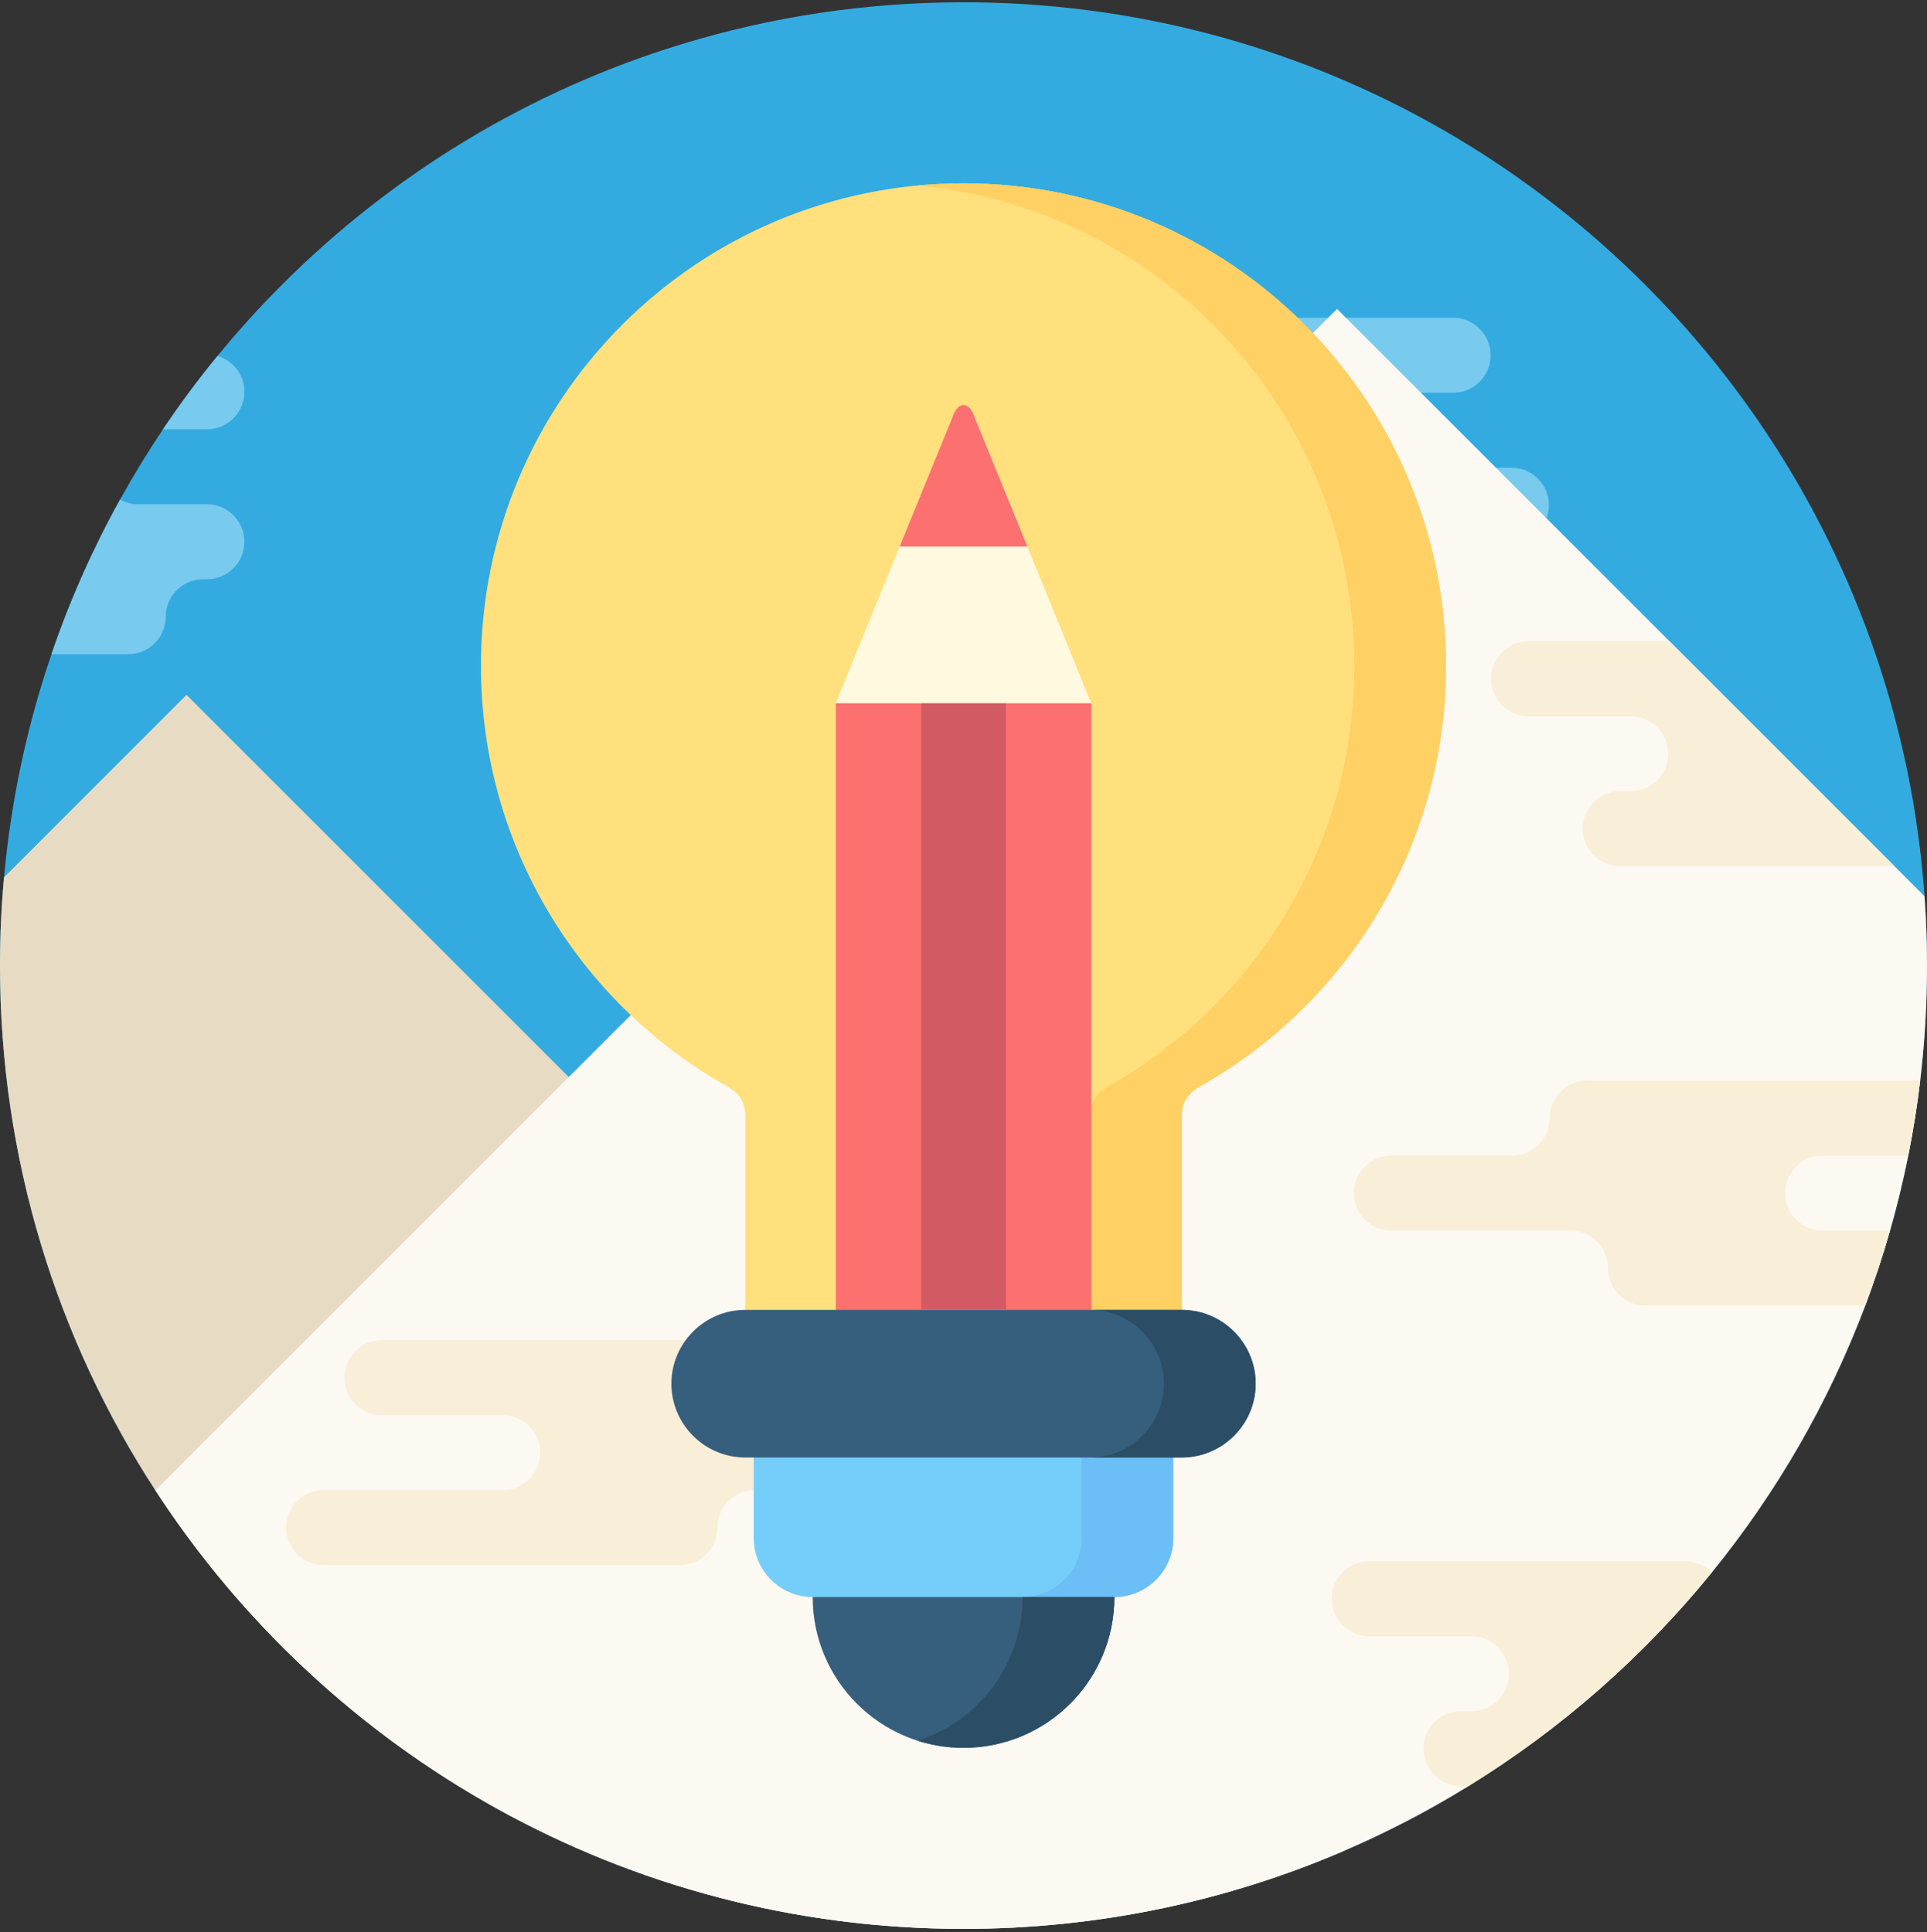 <?xml version="1.0" encoding="UTF-8"?> <svg xmlns="http://www.w3.org/2000/svg" width="340" height="341" viewBox="0 0 340 341" fill="none"><rect x="0" y="0" width="340" height="341" fill="#333333" stroke="none"/><g clip-path="url(#clip0)"><path d="M340 170.402C340 240.505 297.562 300.698 236.98 326.698C216.427 335.517 193.786 340.402 170 340.402C158.35 340.402 146.963 339.229 135.972 336.988C123.184 334.393 110.909 330.361 99.335 325.06C81.85 317.06 65.959 306.18 52.262 293.031C42.888 284.024 34.534 273.949 27.415 263.006C10.075 236.369 0 204.555 0 170.402C0 165.149 0.236 159.959 0.708 154.831C1.95 141.169 4.802 127.978 9.083 115.447C12.324 105.941 16.382 96.823 21.184 88.164C23.536 83.911 26.062 79.775 28.761 75.757C31.765 71.289 34.971 66.966 38.386 62.809C41.966 58.431 45.769 54.233 49.765 50.236C69.207 30.773 93.355 16 120.346 7.771C136.056 2.977 152.722 0.402 170 0.402C259.774 0.402 333.29 69.984 339.563 158.162C339.855 162.2 340 166.288 340 170.402Z" fill="#34ABE0"></path><path d="M228.459 75.925C228.459 72.272 231.421 69.31 235.074 69.31H256.389C260.042 69.31 263.004 66.348 263.004 62.695C263.004 59.042 260.042 56.08 256.389 56.08H193.551C189.898 56.08 186.936 59.042 186.936 62.695C186.936 66.348 183.974 69.31 180.321 69.31H159.006C155.353 69.31 152.392 72.272 152.392 75.925C152.392 79.578 155.353 82.539 159.006 82.539H190.611C194.264 82.539 197.226 85.501 197.226 89.154C197.226 92.807 200.188 95.769 203.841 95.769H266.679C270.332 95.769 273.293 92.807 273.293 89.154C273.293 85.501 270.332 82.539 266.679 82.539H235.074C231.42 82.539 228.459 79.578 228.459 75.925Z" fill="#78CAEF"></path><path d="M236.98 326.698C216.427 335.517 193.786 340.402 170 340.402C110.271 340.402 57.738 309.601 27.415 263.007C10.075 236.369 0 204.555 0 170.402C0 165.149 0.236 159.959 0.708 154.831L32.911 122.628L100.356 190.073L236.98 326.698Z" fill="#E8DBC4"></path><path d="M340 170.402C340 177.278 339.591 184.051 338.799 190.712C338.272 195.174 337.564 199.586 336.697 203.937C335.802 208.413 334.727 212.826 333.484 217.169C332.207 221.658 330.743 226.065 329.113 230.395C322.625 247.596 313.431 263.465 302.037 277.488C289.964 292.351 275.434 305.132 259.073 315.214C252.03 319.565 244.654 323.402 236.979 326.698C216.427 335.517 193.786 340.402 170 340.402C110.271 340.402 57.737 309.601 27.415 263.007L100.356 190.074L149.073 141.357L171.09 119.333L235.911 54.511L294.565 113.165L334.254 152.854L339.562 158.162C339.854 162.2 340 166.288 340 170.402Z" fill="#FCF8F2"></path><path d="M95.337 256.346C95.337 252.693 92.375 249.732 88.722 249.732H67.407C63.754 249.732 60.793 246.77 60.793 243.117C60.793 239.464 63.754 236.502 67.407 236.502H130.246C133.899 236.502 136.86 239.464 136.86 243.117C136.86 246.77 139.822 249.732 143.475 249.732H164.79C168.443 249.732 171.405 252.693 171.405 256.346C171.405 259.999 168.443 262.961 164.79 262.961H133.185C129.532 262.961 126.571 265.923 126.571 269.576C126.571 273.229 123.609 276.191 119.956 276.191H57.118C53.465 276.191 50.503 273.229 50.503 269.576C50.503 265.923 53.465 262.961 57.118 262.961H88.722C92.375 262.961 95.337 259.999 95.337 256.346Z" fill="#F9EED7"></path><path d="M41.182 90.925C42.382 92.126 43.117 93.777 43.117 95.602C43.117 99.259 40.162 102.222 36.505 102.222H35.853C34.028 102.222 32.376 102.964 31.176 104.157C29.982 105.351 29.24 107.002 29.24 108.834C29.24 112.484 26.277 115.447 22.627 115.447H9.083C12.324 105.941 16.382 96.823 21.184 88.164C22.128 88.691 23.218 88.99 24.376 88.99H36.505C38.33 88.99 39.988 89.732 41.182 90.925Z" fill="#78CAEF"></path><path d="M36.504 75.757H28.761C31.765 71.289 34.971 66.966 38.385 62.809C41.126 63.614 43.117 66.147 43.117 69.145C43.117 72.802 40.161 75.757 36.504 75.757Z" fill="#78CAEF"></path><path d="M334.254 152.854H285.883C284.059 152.854 282.407 152.112 281.206 150.918C280.013 149.718 279.271 148.066 279.271 146.235C279.271 142.585 282.234 139.622 285.883 139.622H287.722C289.547 139.622 291.199 138.88 292.399 137.686C293.593 136.486 294.335 134.834 294.335 133.009C294.335 129.352 291.372 126.397 287.722 126.397H269.696C267.863 126.397 266.213 125.654 265.012 124.461C263.819 123.26 263.076 121.602 263.076 119.777C263.076 116.128 266.039 113.165 269.696 113.165H294.564L334.254 152.854Z" fill="#F9EED7"></path><path d="M302.038 277.488C289.965 292.351 275.435 305.132 259.073 315.214H257.783C255.958 315.214 254.306 314.472 253.106 313.278C251.912 312.078 251.17 310.42 251.17 308.595C251.17 304.945 254.133 301.982 257.783 301.982H259.622C261.454 301.982 263.105 301.24 264.299 300.046C265.492 298.846 266.234 297.195 266.234 295.369C266.234 291.712 263.279 288.75 259.622 288.75H241.595C239.763 288.75 238.112 288.008 236.911 286.814C235.718 285.621 234.976 283.969 234.976 282.137C234.976 278.488 237.939 275.525 241.595 275.525H297.334C299.172 275.525 300.837 276.274 302.038 277.488Z" fill="#F9EED7"></path><path d="M314.951 210.55C314.951 214.207 317.906 217.169 321.563 217.169H333.484C332.207 221.658 330.743 226.065 329.112 230.395H290.332C288.5 230.395 286.849 229.652 285.648 228.459C284.455 227.258 283.712 225.607 283.712 223.782C283.712 220.125 280.757 217.169 277.1 217.169H245.494C243.669 217.169 242.017 216.427 240.817 215.234C239.623 214.033 238.881 212.375 238.881 210.55C238.881 206.9 241.844 203.937 245.494 203.937H266.809C268.641 203.937 270.292 203.195 271.486 202.002C272.68 200.801 273.422 199.149 273.422 197.325C273.422 193.668 276.385 190.712 280.041 190.712H338.799C338.272 195.174 337.564 199.586 336.697 203.937H321.563C317.906 203.937 314.951 206.9 314.951 210.55Z" fill="#F9EED7"></path><path d="M214.296 139.178C214.296 142.835 211.333 145.797 207.684 145.797H155.317C153.485 145.797 151.834 145.055 150.64 143.861C149.946 143.161 149.405 142.307 149.072 141.357L171.089 119.333H194.452C198.109 119.333 201.065 122.296 201.065 125.952C201.065 127.777 201.807 129.429 203.001 130.629C204.201 131.823 205.86 132.565 207.684 132.565C209.509 132.565 211.161 133.308 212.361 134.501C213.554 135.701 214.296 137.352 214.296 139.178Z" fill="#F9EED7"></path><path fill-rule="evenodd" clip-rule="evenodd" d="M170.006 32.353C217.027 32.353 255.135 70.477 255.135 117.497C255.135 149.353 237.632 177.128 211.722 191.727C209.705 192.858 208.512 194.524 208.512 196.878V233.855H131.485V196.878C131.485 194.402 130.415 192.919 128.321 191.742C102.381 177.144 84.862 149.369 84.862 117.498C84.862 70.477 122.986 32.353 170.006 32.353V32.353Z" fill="#FFE07D"></path><path fill-rule="evenodd" clip-rule="evenodd" d="M170.007 32.353C217.027 32.353 255.136 70.477 255.136 117.497C255.136 149.353 237.633 177.128 211.723 191.727C209.705 192.858 208.513 194.524 208.513 196.878V233.855H192.34V196.878C192.34 194.524 193.517 192.858 195.535 191.727C221.461 177.128 238.963 149.353 238.963 117.497C238.963 73.198 205.135 36.816 161.921 32.735C164.581 32.49 167.271 32.353 170.007 32.353V32.353Z" fill="#FFD064"></path><path fill-rule="evenodd" clip-rule="evenodd" d="M207.015 257.136V271.444C207.015 277.161 202.337 281.838 196.621 281.838L169.136 283.994L143.394 281.838C137.662 281.838 132.984 277.161 132.984 271.444V257.136L169.808 253.758L207.015 257.136Z" fill="#75CEF9"></path><path fill-rule="evenodd" clip-rule="evenodd" d="M207.014 257.136V271.444C207.014 277.161 202.337 281.838 196.62 281.838H180.432C186.164 281.838 190.841 277.161 190.841 271.444V257.136H207.014Z" fill="#6BBEF6"></path><path fill-rule="evenodd" clip-rule="evenodd" d="M147.475 124.085H192.538V233.855H147.475V124.085Z" fill="#FC7070"></path><path fill-rule="evenodd" clip-rule="evenodd" d="M131.484 231.165H208.512C215.681 231.165 221.551 237.019 221.551 244.188C221.551 251.358 215.681 257.212 208.512 257.212H131.484C124.316 257.212 118.461 251.358 118.461 244.188C118.461 237.019 124.316 231.165 131.484 231.165ZM196.619 281.838C196.619 296.544 184.695 308.451 170.005 308.451C155.3 308.451 143.392 296.544 143.392 281.838H196.619Z" fill="#365E7D"></path><path fill-rule="evenodd" clip-rule="evenodd" d="M192.338 231.165H208.511C215.68 231.165 221.55 237.019 221.55 244.188C221.55 251.358 215.68 257.212 208.511 257.212H192.338C199.507 257.212 205.361 251.358 205.361 244.188C205.361 237.019 199.507 231.165 192.338 231.165ZM196.618 281.838C196.618 296.544 184.694 308.451 170.004 308.451C167.176 308.451 164.471 308.023 161.918 307.198C172.649 303.773 180.43 293.715 180.43 281.838H196.618Z" fill="#2B4D66"></path><path fill-rule="evenodd" clip-rule="evenodd" d="M162.531 124.085H177.482V231.073H162.531V124.085Z" fill="#D15A63"></path><path fill-rule="evenodd" clip-rule="evenodd" d="M171.75 73.106L181.272 96.448L192.539 124.085H170.007H147.475L158.741 96.448L168.265 73.106H171.75Z" fill="#FFF9DF"></path><path fill-rule="evenodd" clip-rule="evenodd" d="M181.27 96.448L171.748 73.106C170.891 70.996 169.164 70.889 168.263 73.106L158.739 96.448H181.27Z" fill="#FC7070"></path></g><defs><clipPath id="clip0"><rect width="340" height="340" fill="white" transform="translate(0 0.402)"></rect></clipPath></defs></svg> 
